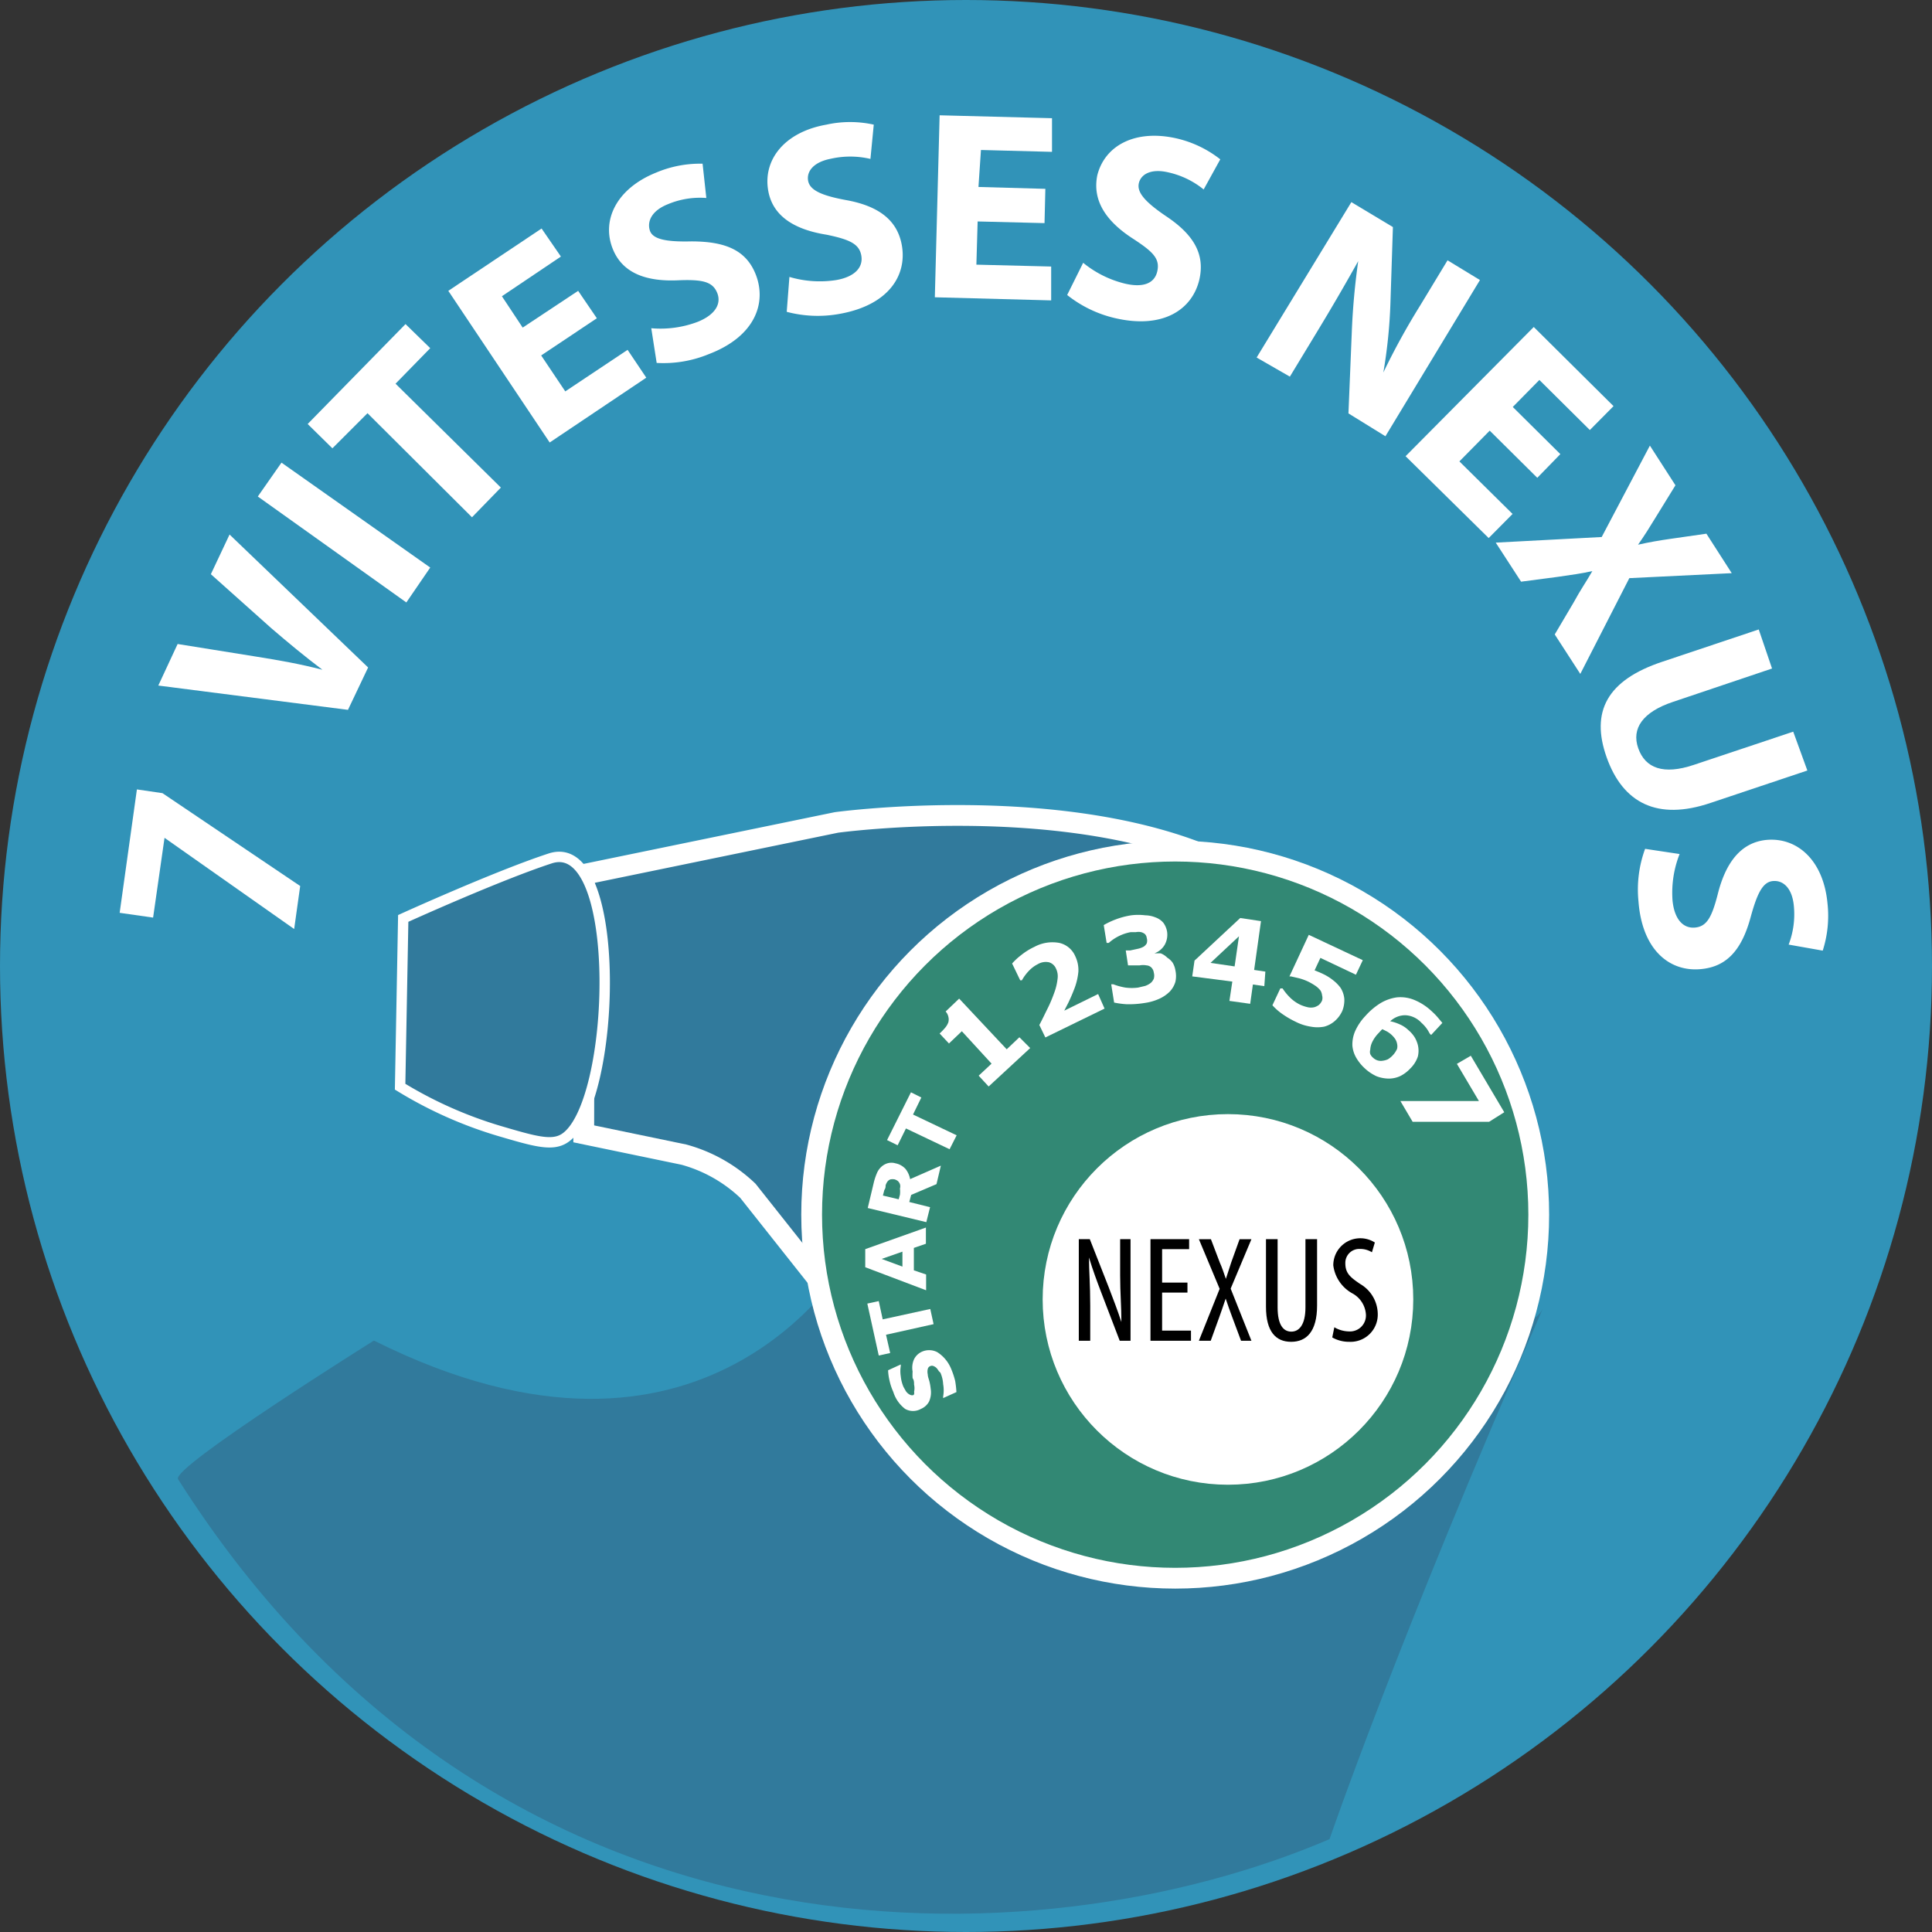 <svg xmlns="http://www.w3.org/2000/svg" viewBox="0 0 93 93"><rect x="0" y="0" width="93" height="93" fill="#333333" stroke="none"/><defs><style>.cls-1{fill:#3193b8;}.cls-2,.cls-4,.cls-5{fill:#317a9c;}.cls-3,.cls-7{fill:#fff;}.cls-4,.cls-5,.cls-6,.cls-7{stroke:#fff;stroke-miterlimit:10;}.cls-5{stroke-width:0.5px;}.cls-6{fill:#328874;}</style></defs><title>7-vitesses-nexus</title><g id="Calque_2" data-name="Calque 2"><g id="Calque_1-2" data-name="Calque 1"><circle class="cls-1" cx="46.5" cy="46.5" r="46.5"/><path class="cls-2" d="M64,88.53c-14,6-40,7-55.43-17.33C8.23,70.64,18,64.53,18,64.53c16,8,22.56-3.61,23-4,1.61,0,4,7,11,4,1.3-.56,4,2,8,2S73.45,64.8,74.26,63C67.26,79,64,88.53,64,88.53Z"/><path class="cls-3" d="M6.59,38l1.23.18,6.63,4.47-.29,2.07L7.92,40.33h0l-.55,3.84-1.61-.23Z"/><path class="cls-3" d="M16.75,34.17,7.62,33l.93-2,3.8.61c1.07.17,2.09.35,3.17.63v0c-.85-.64-1.68-1.33-2.46-2l-2.91-2.6.9-1.91,6.67,6.4Z"/><path class="cls-3" d="M13.55,22.27l7.16,5.05L19.56,29,12.41,23.9Z"/><path class="cls-3" d="M17.69,19.89,16,21.58l-1.19-1.17,4.71-4.81,1.19,1.16-1.67,1.71,5.07,5-1.39,1.43Z"/><path class="cls-3" d="M28.73,15.32l-2.68,1.79,1.16,1.73,3-2,.9,1.34L26.46,21.3,21.58,14l4.49-3L27,12.35l-2.84,1.91,1,1.51L27.83,14Z"/><path class="cls-3" d="M31.35,15.8a5.06,5.06,0,0,0,2.24-.31c.84-.34,1.15-.87.93-1.4s-.7-.64-1.82-.6c-1.54.08-2.72-.31-3.2-1.5-.56-1.38.17-2.91,2.08-3.68a5.43,5.43,0,0,1,2.24-.43L34,9.53a4,4,0,0,0-1.85.3c-.8.32-1,.84-.87,1.26s.76.56,2,.53c1.65,0,2.63.43,3.09,1.57.55,1.37,0,3-2.26,3.86a5.72,5.72,0,0,1-2.5.42Z"/><path class="cls-3" d="M38,13.33a5.13,5.13,0,0,0,2.26.15c.9-.16,1.3-.62,1.2-1.18s-.56-.77-1.66-1c-1.52-.24-2.6-.87-2.82-2.12-.26-1.47.76-2.82,2.8-3.18a5.27,5.27,0,0,1,2.28,0l-.16,1.65A4.24,4.24,0,0,0,40,7.64c-.84.16-1.18.61-1.1,1.06s.63.71,1.82.93c1.62.29,2.48,1,2.69,2.17.26,1.45-.63,2.89-3,3.31a5.83,5.83,0,0,1-2.54-.1Z"/><path class="cls-3" d="M50.28,10.74l-3.22-.08L47,12.74l3.6.09,0,1.63L45,14.31l.23-8.76,5.41.14,0,1.62-3.42-.09L47.1,9l3.22.09Z"/><path class="cls-3" d="M52.14,12.65a5.07,5.07,0,0,0,2,1c.88.21,1.44,0,1.57-.6s-.21-.93-1.14-1.54c-1.3-.83-2-1.83-1.75-3.07C53.18,7,54.66,6.2,56.67,6.67a5.34,5.34,0,0,1,2.07,1l-.8,1.45a4.1,4.1,0,0,0-1.69-.82c-.83-.2-1.33.08-1.43.52s.3.9,1.3,1.58c1.37.91,1.89,1.86,1.61,3.07-.34,1.42-1.73,2.39-4.07,1.84a5.8,5.8,0,0,1-2.29-1.11Z"/><path class="cls-3" d="M60.49,17.21l4.56-7.48,2,1.2-.12,3.69a24.59,24.59,0,0,1-.34,3.31l0,0a33.89,33.89,0,0,1,1.77-3.22l1.32-2.18,1.56.95L66.69,21,64.91,19.9,65.07,16a33.87,33.87,0,0,1,.31-3.43h0c-.56,1-1.18,2.08-1.92,3.3l-1.37,2.26Z"/><path class="cls-3" d="M74,23l-2.29-2.27-1.46,1.48,2.56,2.53-1.15,1.16-4-3.94,6.17-6.22,3.84,3.81-1.14,1.15-2.43-2.41-1.28,1.3,2.29,2.27Z"/><path class="cls-3" d="M74.84,30.54,75.75,29c.33-.61.61-1,.9-1.51l0,0c-.52.12-1,.18-1.68.28L73.22,28,72,26.12l5.1-.27,2.32-4.4,1.23,1.91-.93,1.51c-.31.51-.56.91-.87,1.35l0,0c.58-.13,1-.2,1.55-.28l1.74-.25,1.22,1.9-4.93.24-2.36,4.61Z"/><path class="cls-3" d="M85.3,32.18l-4.78,1.61c-1.43.48-2,1.27-1.66,2.23s1.21,1.29,2.67.8l4.79-1.6L87,37.09l-4.66,1.56c-2.57.87-4.22,0-5-2.19s0-3.72,2.69-4.61l4.63-1.55Z"/><path class="cls-3" d="M80.85,41.11a5.09,5.09,0,0,0-.34,2.24c.09.9.51,1.35,1.08,1.3s.81-.5,1.09-1.58c.37-1.5,1.09-2.52,2.36-2.64,1.49-.13,2.74,1,2.93,3.06a5.48,5.48,0,0,1-.23,2.27l-1.64-.29a4.09,4.09,0,0,0,.25-1.86c-.08-.86-.51-1.24-1-1.2s-.76.57-1.08,1.74c-.43,1.59-1.16,2.39-2.4,2.5-1.46.14-2.82-.87-3-3.27a5.69,5.69,0,0,1,.32-2.52Z"/><path class="cls-4" d="M28.12,42.09l12.14-2.5s9.83-1.35,17.15,1.35,8.48,7.71,8.48,7.71V57.9L41.8,64.64,36,57.32a7.22,7.22,0,0,0-3.08-1.74l-4.82-1Z"/><path class="cls-5" d="M26.49,41.32c-2.57.84-7.08,2.89-7.08,2.89h0l-.15,8.1A20.07,20.07,0,0,0,24,54.43c1.7.5,2.54.75,3.15.38C29.69,53.25,30.05,40.17,26.49,41.32Z"/><circle class="cls-6" cx="56.57" cy="58.47" r="17.5"/><circle class="cls-7" cx="59.11" cy="62.55" r="8.42"/><path class="cls-3" d="M44.33,65.09a.85.85,0,0,1,.79,0,1.72,1.72,0,0,1,.66.79,3.82,3.82,0,0,1,.2.6,5.06,5.06,0,0,1,.06.53l-.64.29,0-.08a1.67,1.67,0,0,0,0-.59,1.59,1.59,0,0,0-.13-.55L45.19,66a1,1,0,0,0-.11-.15.42.42,0,0,0-.14-.09.19.19,0,0,0-.16,0,.19.19,0,0,0-.12.14.56.56,0,0,0,0,.26c0,.11.05.22.08.34a2.57,2.57,0,0,1,.06.35,1.08,1.08,0,0,1-.08.62.79.79,0,0,1-.39.35.77.77,0,0,1-.76,0A1.63,1.63,0,0,1,43,67a2.63,2.63,0,0,1-.18-.54,2.49,2.49,0,0,1-.07-.5l.61-.28,0,.08a1.52,1.52,0,0,0,0,.49,1.74,1.74,0,0,0,.13.51l.09.16a.5.5,0,0,0,.25.23.2.2,0,0,0,.15,0A.18.18,0,0,0,44,67a.77.77,0,0,0,0-.35c0-.11,0-.21-.07-.31a2.4,2.4,0,0,1,0-.32,1,1,0,0,1,.06-.57A.77.77,0,0,1,44.33,65.09Z"/><path class="cls-3" d="M42.3,62.63l.19.88,2.29-.5.16.73-2.29.51.2.88-.55.12-.55-2.5Z"/><path class="cls-3" d="M44.57,59.09v.78l-.58.2v1.08l.59.2v.76L41.65,61v-.87Zm-1.13,1.16-1,.35,1,.37Z"/><path class="cls-3" d="M45.29,56.11l-.21.89-1.22.52-.09.34,1,.25-.18.72-2.82-.68.29-1.22a2.72,2.72,0,0,1,.14-.43.87.87,0,0,1,.2-.31.77.77,0,0,1,.31-.19.68.68,0,0,1,.4,0,.87.87,0,0,1,.48.27,1.11,1.11,0,0,1,.22.49Zm-2.23.66a.6.6,0,0,0-.19,0,.31.31,0,0,0-.16.12.67.67,0,0,0-.08.17c0,.06,0,.14-.06.22l-.07.27.76.18.06-.22a1.33,1.33,0,0,0,0-.3.36.36,0,0,0,0-.21.4.4,0,0,0-.1-.15A.51.51,0,0,0,43.06,56.77Z"/><path class="cls-3" d="M44.35,52.83l-.4.82,2.1,1-.34.67-2.1-1-.4.81-.51-.25,1.15-2.3Z"/><path class="cls-3" d="M49.59,50.45l-2,1.85-.48-.52.62-.58L46.3,49.64l-.62.59-.45-.48a3.25,3.25,0,0,0,.26-.27.87.87,0,0,0,.16-.27.53.53,0,0,0,0-.27.55.55,0,0,0-.13-.25l.65-.62,2.29,2.44.61-.58Z"/><path class="cls-3" d="M53.17,48.55l-2.85,1.39-.29-.6c.14-.26.27-.54.41-.82s.23-.52.3-.71a2.83,2.83,0,0,0,.17-.71.84.84,0,0,0-.08-.48.53.53,0,0,0-.34-.3.75.75,0,0,0-.53.09,1.55,1.55,0,0,0-.43.32,2.19,2.19,0,0,0-.34.46l-.08,0-.39-.81a2.94,2.94,0,0,1,.43-.4,3.1,3.1,0,0,1,.64-.4A1.82,1.82,0,0,1,51,45.39a1.1,1.1,0,0,1,.76.64,1.54,1.54,0,0,1,.15.74,3.11,3.11,0,0,1-.22.89c-.08.21-.17.41-.26.6l-.2.39,1.63-.8Z"/><path class="cls-3" d="M56.19,46.1a.92.92,0,0,1,.25.23,1,1,0,0,1,.14.38,1.27,1.27,0,0,1,0,.55,1.18,1.18,0,0,1-.27.47,1.72,1.72,0,0,1-.49.34,2.56,2.56,0,0,1-.72.21,4.7,4.7,0,0,1-.87.06,4,4,0,0,1-.6-.08l-.14-.88.1,0a3,3,0,0,0,.59.16,2.44,2.44,0,0,0,.6,0l.34-.08a.9.9,0,0,0,.29-.16.59.59,0,0,0,.13-.19.54.54,0,0,0,0-.29.42.42,0,0,0-.12-.25.37.37,0,0,0-.23-.1.91.91,0,0,0-.33,0l-.34,0-.22,0-.11-.72.22,0,.37-.08a1,1,0,0,0,.27-.1.45.45,0,0,0,.15-.16.43.43,0,0,0,0-.26.31.31,0,0,0-.09-.19.51.51,0,0,0-.18-.09.67.67,0,0,0-.25,0l-.25,0a2.19,2.19,0,0,0-1.06.52h-.1l-.14-.86a3.88,3.88,0,0,1,.57-.27,3.77,3.77,0,0,1,.75-.2,2.72,2.72,0,0,1,.68,0,1.37,1.37,0,0,1,.49.1.89.89,0,0,1,.38.26,1,1,0,0,1,.18.43,1,1,0,0,1-.11.62.94.94,0,0,1-.5.42v0l.3,0A.91.91,0,0,1,56.19,46.1Z"/><path class="cls-3" d="M60.86,47.47l-.55-.08-.13.93-1-.14.14-.93L57.39,47l.11-.76,2.2-2.05,1,.15-.33,2.35.54.08Zm-1.43-.95.21-1.45-1.37,1.28Z"/><path class="cls-3" d="M64.61,48.67a1.44,1.44,0,0,1-.36.48,1.26,1.26,0,0,1-.51.27,1.72,1.72,0,0,1-.64,0,2.4,2.4,0,0,1-.72-.23,4.44,4.44,0,0,1-.71-.42,2.73,2.73,0,0,1-.42-.38l.38-.81.11,0a2.6,2.6,0,0,0,.37.45,1.82,1.82,0,0,0,.47.33,1.8,1.8,0,0,0,.35.12.7.7,0,0,0,.35,0,.75.75,0,0,0,.2-.1.59.59,0,0,0,.16-.22.44.44,0,0,0,0-.25.57.57,0,0,0-.07-.22,1.09,1.09,0,0,0-.27-.25,3,3,0,0,0-.33-.19,2.6,2.6,0,0,0-.44-.16l-.39-.09L62.07,47,63,45l2.6,1.22-.33.7-1.71-.81-.28.6.2.08.2.09a2.48,2.48,0,0,1,.51.32,1.86,1.86,0,0,1,.34.35,1.2,1.2,0,0,1,.18.52A1.38,1.38,0,0,1,64.61,48.67Z"/><path class="cls-3" d="M67.88,51.44a1.68,1.68,0,0,1-.48.36,1.32,1.32,0,0,1-.54.12,1.71,1.71,0,0,1-.59-.11,2.1,2.1,0,0,1-.57-.38,2.18,2.18,0,0,1-.42-.52,1.4,1.4,0,0,1-.18-.57,1.61,1.61,0,0,1,.13-.7,2.61,2.61,0,0,1,.5-.74,3.25,3.25,0,0,1,.72-.61,2.08,2.08,0,0,1,.79-.28,1.75,1.75,0,0,1,.83.12,2.74,2.74,0,0,1,.86.56,3,3,0,0,1,.3.31l.2.24-.54.58-.07-.07a2.34,2.34,0,0,0-.13-.22,1.83,1.83,0,0,0-.27-.3,1.12,1.12,0,0,0-.77-.36,1.05,1.05,0,0,0-.73.29,2.06,2.06,0,0,1,.46.15,1.4,1.4,0,0,1,.42.28,1.5,1.5,0,0,1,.29.33,1.4,1.4,0,0,1,.16.38,1.18,1.18,0,0,1,0,.56A1.45,1.45,0,0,1,67.88,51.44Zm-1.32-.38a.86.86,0,0,0,.25-.07,1.14,1.14,0,0,0,.44-.5.54.54,0,0,0,0-.25.62.62,0,0,0-.1-.24,1.21,1.21,0,0,0-.39-.35l-.22-.11-.06.06-.11.12a1.64,1.64,0,0,0-.32.45.94.94,0,0,0-.09.36.36.36,0,0,0,0,.21.49.49,0,0,0,.14.18.56.56,0,0,0,.17.11A.53.53,0,0,0,66.56,51.06Z"/><path class="cls-3" d="M71.68,54,68,54l-.59-1,3.78,0-1.06-1.79.67-.39,1.61,2.72Z"/><path d="M51.93,64.54V59.65h.53l.9,2.29c.2.52.45,1.17.62,1.7h0c0-.77-.06-1.4-.06-2.24V59.65h.5v4.89H53.9L53,62.19c-.19-.5-.4-1.06-.58-1.66h0c0,.65.06,1.27.06,2.32v1.69Z"/><path d="M57.16,62.22H55.94v1.83h1.39v.49H55.38V59.65h1.86v.48h-1.3v1.61h1.22Z"/><path d="M59.74,64.54l-.44-1.18c-.1-.27-.19-.52-.3-.85h0c-.11.32-.2.6-.3.87l-.42,1.16h-.57l1-2.5-1-2.39h.58l.43,1.13c.1.22.18.46.29.78h0c.11-.35.18-.56.26-.8l.4-1.11h.57l-1,2.38,1,2.51Z"/><path d="M61.5,59.65v3.28c0,.87.29,1.17.66,1.17s.68-.32.68-1.17V59.65h.56v3.19c0,1.27-.52,1.75-1.25,1.75s-1.21-.48-1.21-1.69V59.65Z"/><path d="M64.23,63.89a1.43,1.43,0,0,0,.7.2.77.77,0,0,0,.82-.83,1.25,1.25,0,0,0-.65-1,1.8,1.8,0,0,1-.92-1.35,1.3,1.3,0,0,1,2-1.1l-.14.47a1.06,1.06,0,0,0-.58-.16.67.67,0,0,0-.7.69c0,.49.25.68.72,1a1.69,1.69,0,0,1,.84,1.41,1.31,1.31,0,0,1-1.37,1.37,1.62,1.62,0,0,1-.82-.21Z"/></g></g></svg>